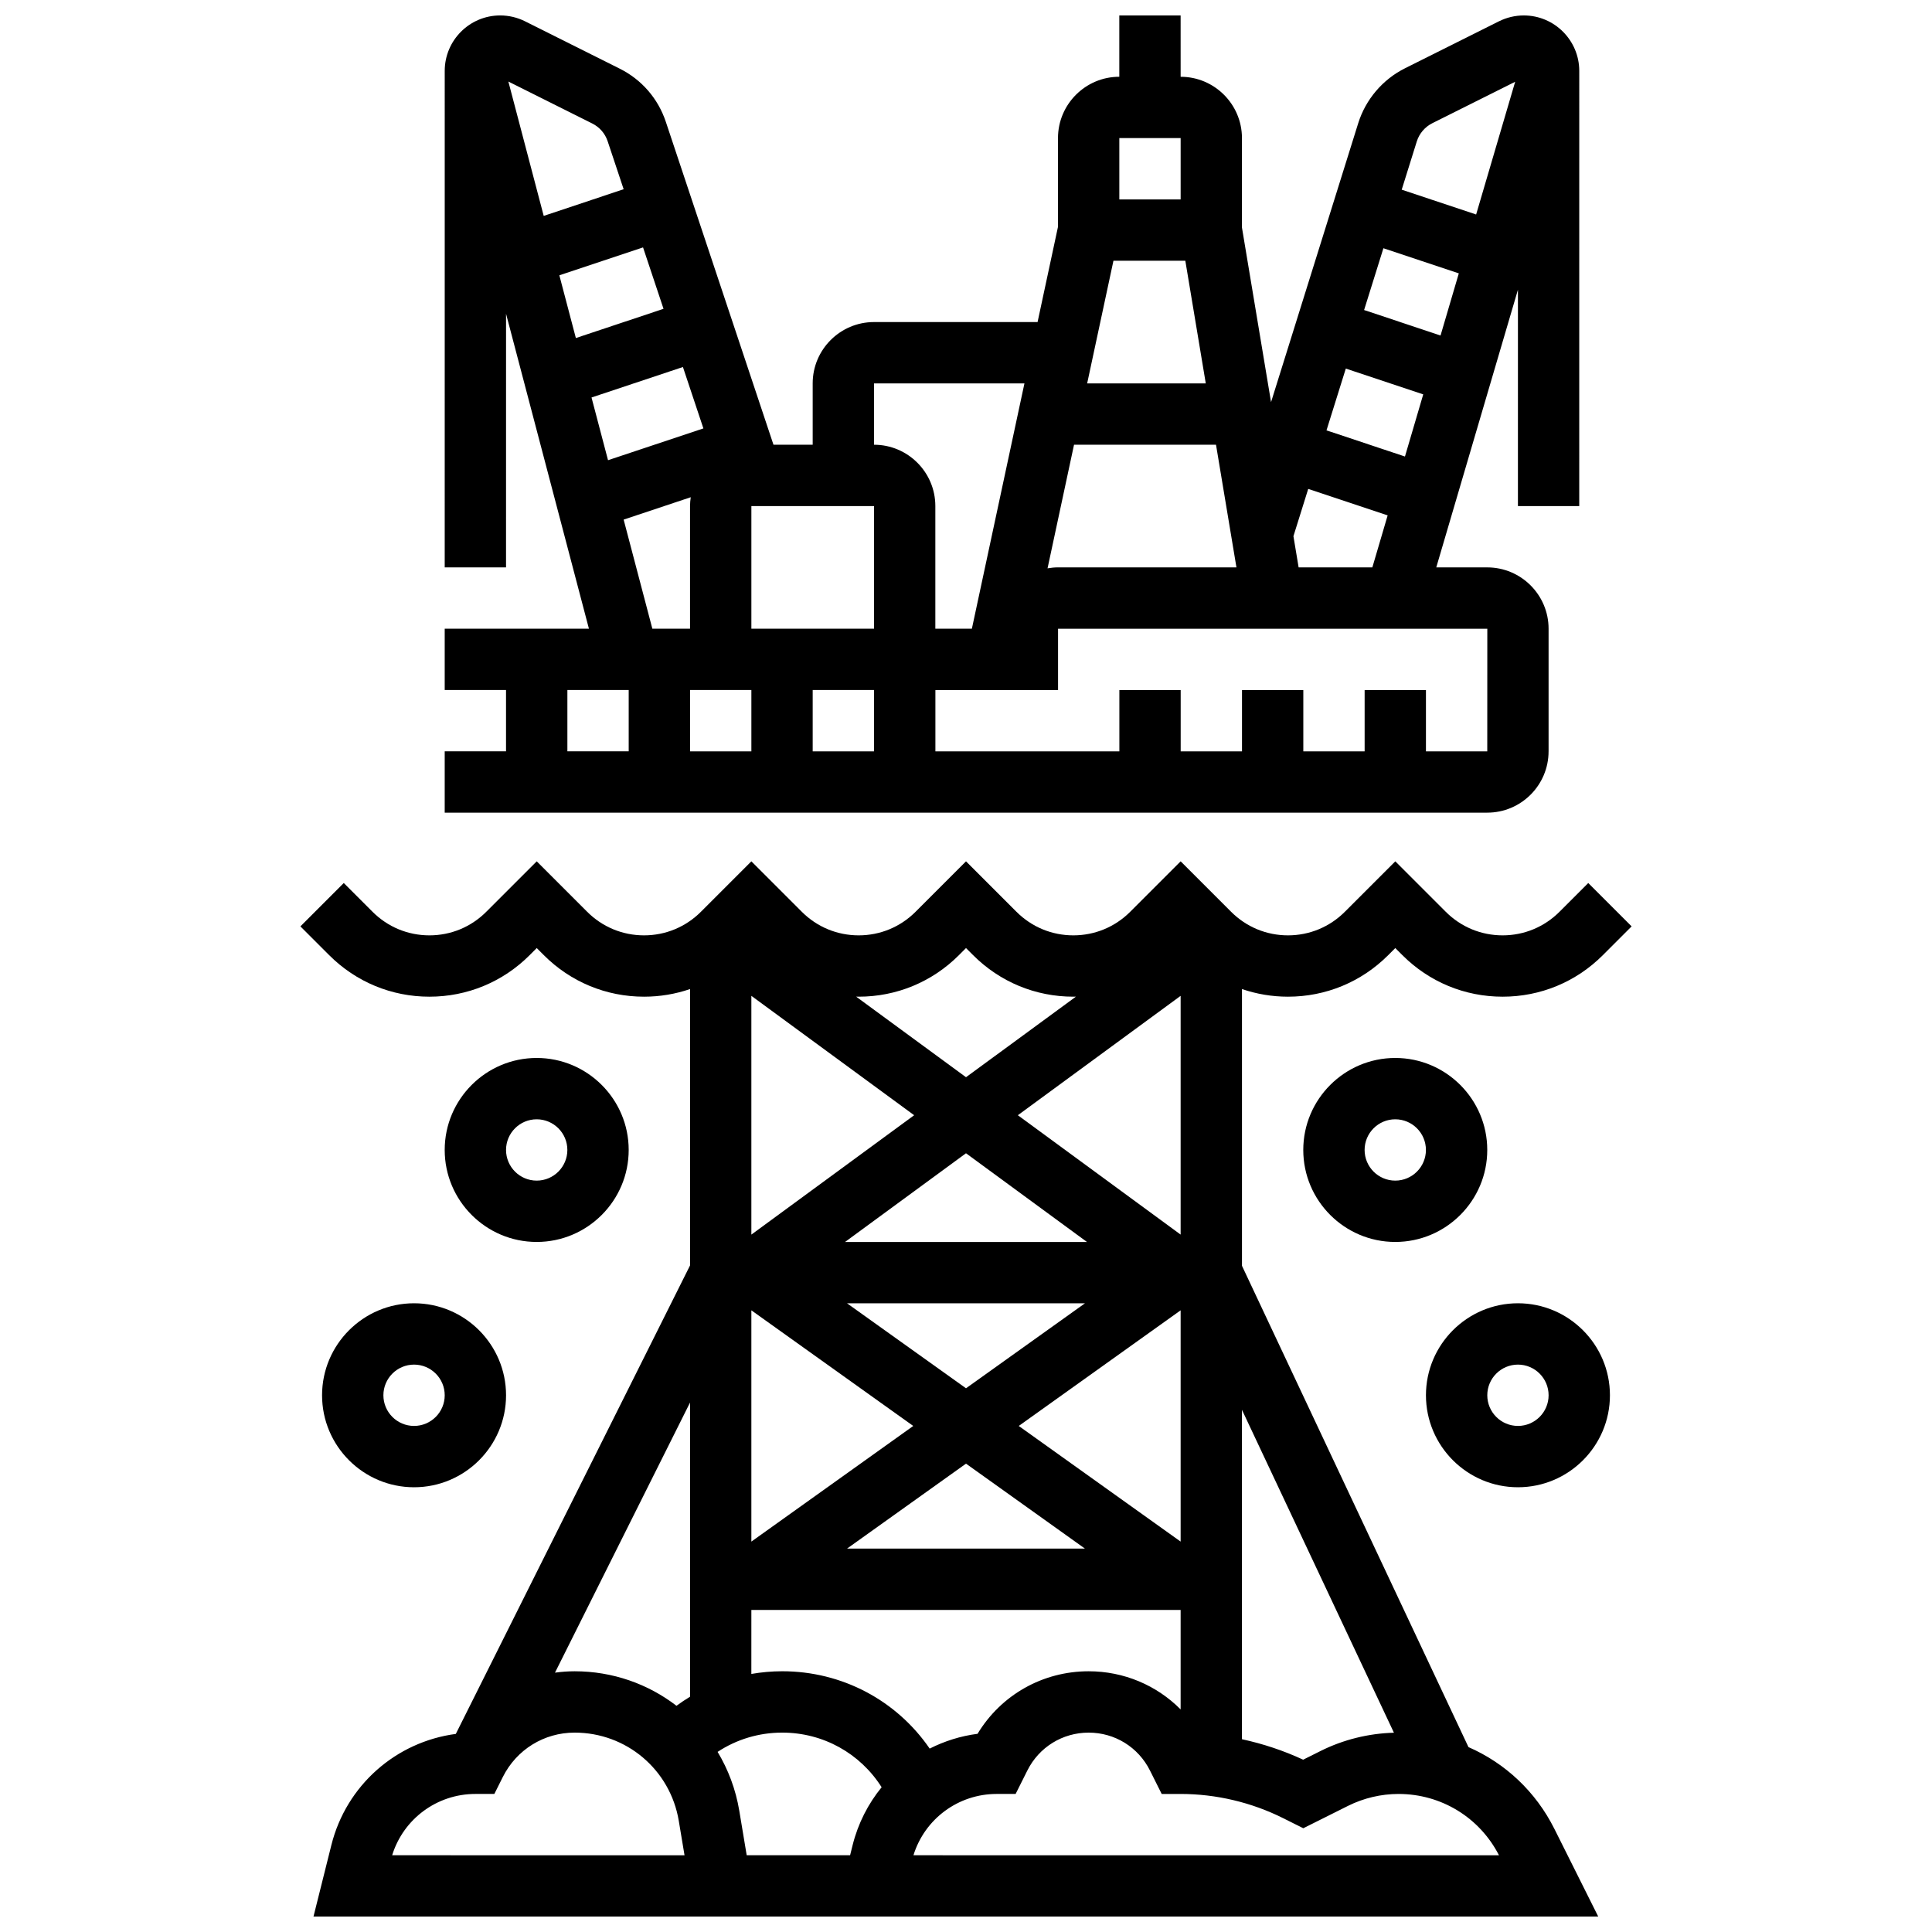 <?xml version="1.0" encoding="UTF-8"?>
<!-- Uploaded to: SVG Repo, www.svgrepo.com, Generator: SVG Repo Mixer Tools -->
<svg width="800px" height="800px" version="1.1" viewBox="144 144 512 512" xmlns="http://www.w3.org/2000/svg">
 <defs>
  <clipPath id="b">
   <path d="m261 148.09h302v211.91h-302z"/>
  </clipPath>
  <clipPath id="a">
   <path d="m223 372h354v279.9h-354z"/>
  </clipPath>
 </defs>
 <g clip-path="url(#b)">
  <path d="m554.39 343.12v-32.504c0-8.961-7.293-16.25-16.25-16.25h-13.516l21.645-73.59-0.004 57.336h16.25l0.004-115.32c0-8.105-6.594-14.699-14.699-14.699-2.269 0-4.543 0.535-6.574 1.551l-24.934 12.465c-5.894 2.949-10.398 8.246-12.367 14.535l-23.102 73.922-7.711-46.266v-23.703c0-8.961-7.293-16.25-16.25-16.25l-0.004-16.254h-16.25v16.25c-8.961 0-16.25 7.293-16.25 16.25v23.516l-5.41 25.242h-43.348c-8.961 0-16.25 7.293-16.25 16.25v16.25h-10.395l-28.523-85.562c-2.059-6.176-6.398-11.184-12.223-14.094l-25.098-12.551c-2.031-1.016-4.305-1.551-6.574-1.551-8.105 0-14.699 6.594-14.699 14.699l-0.004 131.57h16.25l0.004-67.207 21.965 83.461h-38.219v16.25h16.25v16.25h-16.25v16.25h276.28c8.965 0.004 16.254-7.285 16.254-16.246zm-16.25 0h-16.25v-16.25h-16.25v16.25h-16.25v-16.25h-16.25v16.25h-16.25v-16.25h-16.25v16.25h-48.754v-16.25h32.504v-16.25h113.76zm-213.16-101.86 5.426 16.273-25.273 8.426-4.375-16.621zm-28.371-7.676-4.375-16.625 22.18-7.394 5.426 16.273zm79.016 44.527v32.504h-32.504v-32.504zm-32.504 48.754v16.25h-16.25v-16.25zm16.25 0h16.25v16.25h-16.25zm69.258-65.008h37.625l5.418 32.504h-47.289c-0.945 0-1.867 0.098-2.773 0.254zm59.52 32.504-1.375-8.262 3.918-12.535 21.051 7.016-4.055 13.781zm33.023-45.848-4.844 16.469-20.793-6.93 5.117-16.375zm-15.672-22.352 5.117-16.375 19.984 6.66-4.844 16.469zm13.961-44.668c0.656-2.098 2.156-3.863 4.121-4.844l21.953-10.977-10.344 35.172-19.723-6.574zm-61.336 31.609 5.418 32.504h-31.434l6.965-32.504zm-17.492-32.504h16.25v16.25h-16.25zm-65.008 65.008h39.863l-13.93 65.008h-9.684v-32.504c0-8.961-7.293-16.25-16.25-16.25zm-74.664-68.875c1.941 0.973 3.391 2.641 4.074 4.699l4.238 12.719-21.184 7.062-9.367-35.602zm8.312 104.97 17.781-5.93c-0.109 0.766-0.188 1.539-0.188 2.332v32.504h-9.988zm-14.91 45.16h16.25v16.25h-16.25z"/>
 </g>
 <g clip-path="url(#a)">
  <path d="m533.16 607-60.023-127.55v-73.34c3.871 1.324 7.977 2.023 12.188 2.023 10.031 0 19.461-3.906 26.555-11l1.887-1.887 1.887 1.887c7.094 7.094 16.523 11 26.555 11s19.461-3.906 26.555-11l7.633-7.633-11.492-11.492-7.633 7.633c-4.023 4.023-9.375 6.238-15.062 6.238-5.691 0-11.039-2.215-15.062-6.238l-13.379-13.379-13.379 13.379c-4.023 4.023-9.375 6.238-15.062 6.238-5.691 0-11.039-2.215-15.062-6.238l-13.379-13.379-13.379 13.379c-4.023 4.023-9.375 6.238-15.062 6.238-5.691 0-11.039-2.215-15.062-6.238l-13.379-13.379-13.379 13.379c-4.023 4.023-9.375 6.238-15.062 6.238-5.691 0-11.039-2.215-15.062-6.238l-13.379-13.379-13.379 13.379c-4.023 4.023-9.375 6.238-15.062 6.238-5.691 0-11.039-2.215-15.062-6.238l-13.379-13.379-13.379 13.379c-4.019 4.023-9.367 6.238-15.059 6.238-5.691 0-11.039-2.215-15.062-6.238l-7.633-7.633-11.492 11.492 7.633 7.633c7.094 7.094 16.523 11 26.555 11s19.461-3.906 26.555-11l1.887-1.887 1.887 1.887c7.094 7.094 16.523 11 26.555 11 4.211 0 8.316-0.699 12.188-2.023v73.238l-62.078 124.16c-15.836 2.094-29.016 13.609-32.977 29.453l-4.738 18.949h340.47l-11.613-23.227c-4.953-9.906-13.055-17.445-22.77-21.68zm-19.754-3.812c-6.723 0.18-13.418 1.832-19.438 4.84l-4.617 2.309c-5.176-2.406-10.633-4.215-16.219-5.426v-87.297zm-123.03 4.207c-8.781-12.785-23.23-20.496-39.082-20.496-2.769 0-5.504 0.25-8.18 0.711l0.004-16.961h113.76v26.363c-6.34-6.387-15.016-10.109-24.379-10.109-12.184 0-23.223 6.285-29.438 16.574-4.492 0.574-8.766 1.938-12.688 3.918zm-4.117-167.85-43.141 31.637v-63.273zm70.621-31.637v63.273l-43.141-31.637zm-56.879 104-31.527-22.52h63.051zm56.879-20.66v61.289l-42.902-30.645zm-70.859 30.645-42.902 30.645v-61.289zm13.98 9.988 31.523 22.516h-63.051zm32.059-58.742h-64.121l32.059-23.512zm-33.945-76.008 1.887-1.887 1.887 1.887c7.094 7.094 16.523 11 26.555 11 0.23 0 0.457-0.012 0.688-0.016l-29.129 21.359-29.129-21.359c0.23 0.004 0.457 0.016 0.688 0.016 10.031 0 19.457-3.906 26.555-11zm-71.25 196.52c-1.23 0.742-2.426 1.543-3.59 2.398-7.5-5.769-16.883-9.145-26.992-9.145-1.762 0-3.5 0.133-5.207 0.367l35.793-71.582v77.961zm-78.941 42.012c2.981-9.633 11.871-16.25 22.059-16.25h5.023l2.246-4.492c3.629-7.258 10.922-11.762 19.031-11.762 13.734 0 25.34 9.832 27.598 23.379l1.523 9.125zm121.36 0h-27.402l-1.965-11.797c-0.945-5.672-2.938-10.93-5.746-15.598 5.047-3.324 10.949-5.109 17.129-5.109 10.824 0 20.641 5.481 26.34 14.477-3.566 4.375-6.242 9.559-7.684 15.328zm16.789 0c2.981-9.633 11.871-16.25 22.059-16.25h5.019l3.106-6.207c3.098-6.195 9.324-10.043 16.25-10.043s13.152 3.848 16.25 10.047l3.106 6.207h5.019c9.375 0 18.766 2.215 27.152 6.41l5.352 2.676 11.852-5.926c4.133-2.066 8.762-3.16 13.387-3.16 11.301 0 21.473 6.219 26.621 16.25z"/>
 </g>
 <path d="m229.35 513.76c0 13.441 10.938 24.379 24.379 24.379 13.441 0 24.379-10.934 24.379-24.379 0-13.441-10.938-24.379-24.379-24.379-13.441 0-24.379 10.938-24.379 24.379zm32.504 0c0 4.481-3.644 8.125-8.125 8.125s-8.125-3.644-8.125-8.125 3.644-8.125 8.125-8.125 8.125 3.644 8.125 8.125z"/>
 <path d="m310.61 448.75c0-13.441-10.938-24.379-24.379-24.379s-24.379 10.934-24.379 24.379c0 13.441 10.938 24.379 24.379 24.379s24.379-10.938 24.379-24.379zm-32.504 0c0-4.481 3.644-8.125 8.125-8.125s8.125 3.644 8.125 8.125c0 4.481-3.644 8.125-8.125 8.125s-8.125-3.644-8.125-8.125z"/>
 <path d="m546.27 489.38c-13.441 0-24.379 10.934-24.379 24.379 0 13.441 10.938 24.379 24.379 24.379s24.379-10.934 24.379-24.379c0-13.441-10.938-24.379-24.379-24.379zm0 32.504c-4.481 0-8.125-3.644-8.125-8.125s3.644-8.125 8.125-8.125 8.125 3.644 8.125 8.125-3.644 8.125-8.125 8.125z"/>
 <path d="m489.38 448.75c0 13.441 10.938 24.379 24.379 24.379 13.441 0 24.379-10.934 24.379-24.379 0-13.441-10.938-24.379-24.379-24.379-13.441 0-24.379 10.938-24.379 24.379zm32.504 0c0 4.481-3.644 8.125-8.125 8.125s-8.125-3.644-8.125-8.125c0-4.481 3.644-8.125 8.125-8.125s8.125 3.644 8.125 8.125z"/>
</svg>
